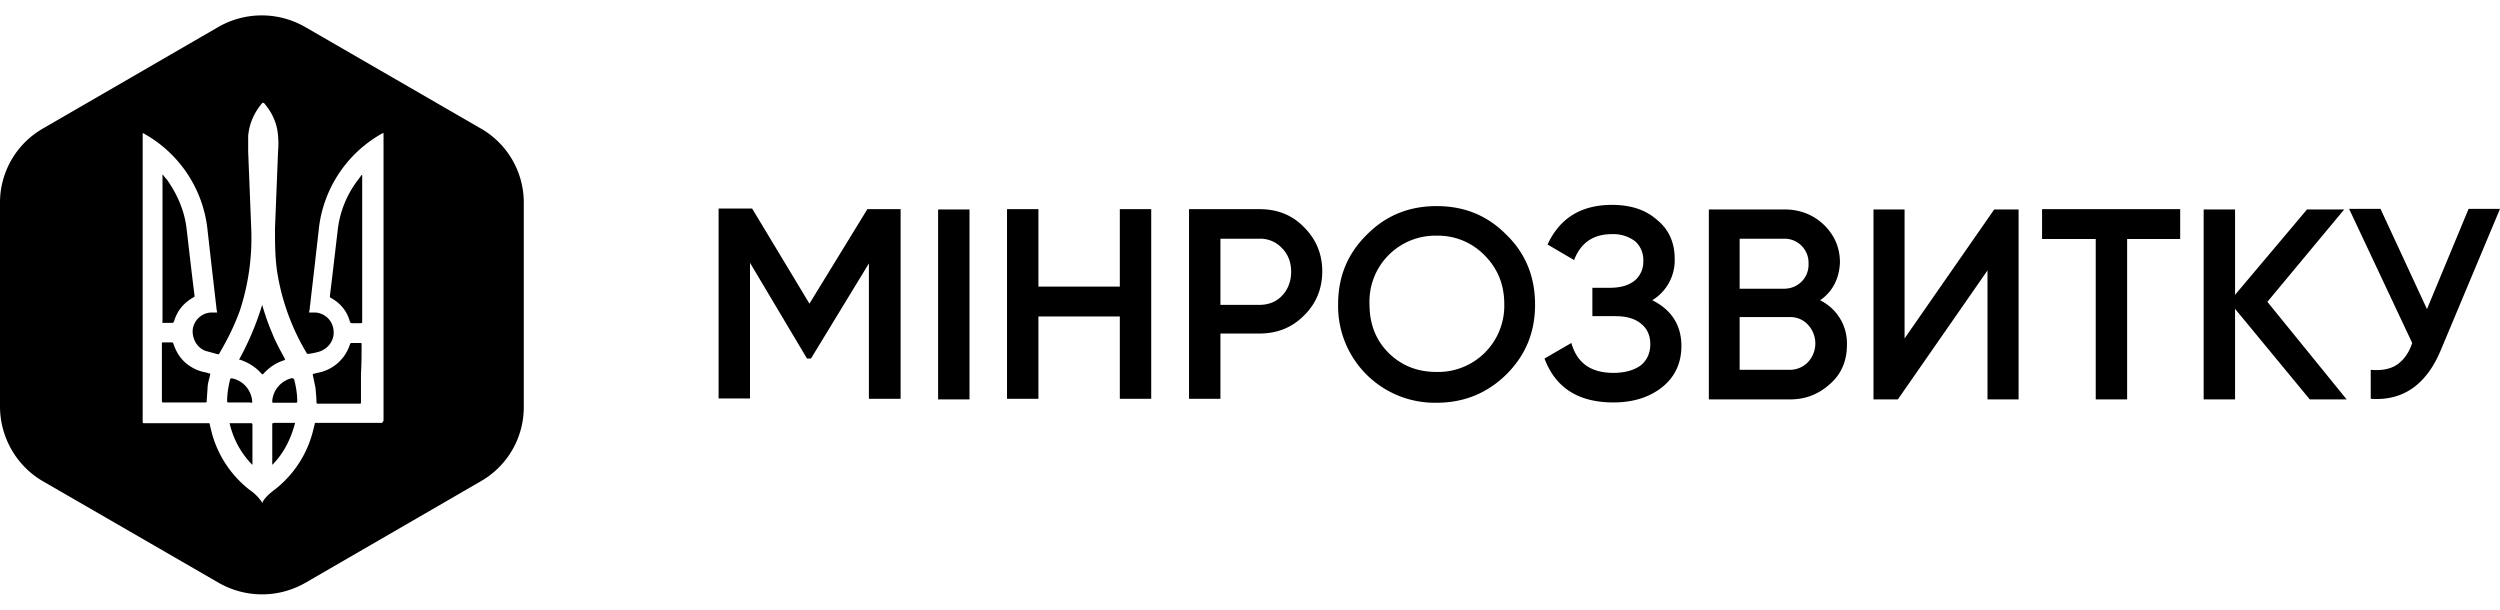 <svg xmlns="http://www.w3.org/2000/svg" width="82" height="20" fill="none">
<path fill="oklch(69% 25% 196)" d="M8.2 13.21c.08 0 .08 0 .07-.07a.83.83 0 0 0-.66-.73c-.03 0-.05 0-.06.03-.06.23-.1.48-.1.72 0 .04.01.04.05.04h.71v.01ZM9.36 11.8c-.16-.3-.32-.58-.44-.89-.13-.3-.23-.6-.32-.91a9.56 9.56 0 0 1-.76 1.8h.04c.28.1.51.24.7.46l.03.02c.02 0 .02-.02.03-.02.2-.22.43-.37.7-.45 0-.02 0-.02.02-.02ZM6.88 12.25c-.04 0-.07-.02-.11-.03a1.37 1.37 0 0 1-.49-.18c-.3-.18-.48-.43-.59-.76-.01-.03-.03-.05-.05-.05h-.27c-.06 0-.06 0-.06.06v1.87c0 .04.02.04.05.04h1.38c.04 0 .04-.01.04-.06l.03-.45c.01-.15.06-.28.09-.43.01.02.01 0-.02-.01ZM8.97 13.88c-.04 0-.04.01-.04.04v1.32h.01c.37-.38.6-.84.74-1.37H8.97ZM5.36 10.59h.29c.03 0 .04-.02.06-.05.1-.35.32-.61.64-.79.03-.01.03-.03.03-.06l-.09-.73-.17-1.46c-.07-.6-.31-1.14-.66-1.63-.05-.04-.08-.1-.12-.14h-.01v4.83c-.02.03 0 .03.03.03ZM8.22 13.88H7.53c.12.52.37.98.74 1.36h.01v-1.32c-.01-.03-.01-.04-.06-.04Z"/>
<path fill="oklch(69% 25% 196)" d="M15.78 4.22 10 .88c-.88-.5-1.95-.5-2.83 0L1.4 4.22A2.8 2.8 0 0 0 0 6.67v6.66c0 1.01.54 1.95 1.4 2.45l5.78 3.34c.88.5 1.95.5 2.83 0l5.77-3.34a2.8 2.8 0 0 0 1.4-2.45V6.67a2.8 2.8 0 0 0-1.4-2.45Zm-3.33 9.65h-2.09c-.03 0-.04.02-.04.05l-.05.2a3.52 3.52 0 0 1-1.26 1.94c-.16.12-.3.24-.4.41v.03c-.02-.01-.02-.01-.02-.03a1.5 1.5 0 0 0-.4-.4 3.52 3.52 0 0 1-1.26-1.94l-.05-.21c0-.03-.01-.04-.04-.04H4.77c-.09 0-.09.01-.09-.08V4.36a4.1 4.1 0 0 1 2.13 3.21l.13 1.15.15 1.3c.01.07.01.14.03.2v.03h-.2a.64.64 0 0 0-.6.57c-.02.32.17.62.46.7l.37.1c.01 0 .03 0 .04-.02.27-.46.5-.92.68-1.42a7.66 7.66 0 0 0 .37-2.69l-.1-2.52v-.52c.04-.41.2-.76.46-1.07l.03-.01.03.01c.26.3.43.66.46 1.07a3 3 0 0 1 0 .52l-.1 2.52c0 .47 0 .94.07 1.42a7.43 7.43 0 0 0 .98 2.69l.04.01c.12-.02.25-.04.37-.08.3-.1.5-.39.46-.7a.64.64 0 0 0-.6-.58h-.2v-.03c.02-.06.02-.13.03-.2l.15-1.3.13-1.14a4.1 4.1 0 0 1 2.08-3.2l.05-.02v9.44c-.06.09-.04.07-.13.07Z"/>
<path fill="oklch(69% 25% 196)" d="M11.86 11.3c0-.05 0-.05-.06-.05h-.27c-.02 0-.04.01-.05.04a1.37 1.37 0 0 1-1.07.94l-.12.03c-.03 0-.03.02-.03.04l.09.43c.01.15.03.3.03.46 0 .04.01.05.04.05h1.38c.04 0 .04-.01.04-.04v-.94c.02-.34.02-.65.02-.95ZM11.48 10.56c.02.03.03.04.06.04h.3c.02 0 .04-.01.04-.04V5.74h-.02l-.11.15a3.32 3.32 0 0 0-.67 1.63l-.17 1.45-.09.74c0 .03 0 .04.03.06.3.16.53.42.63.79ZM9.59 12.4a.84.84 0 0 0-.66.74c0 .07 0 .07.06.07h.7c.05 0 .06-.01.06-.04 0-.25-.04-.48-.1-.72-.02-.03-.03-.04-.06-.04ZM28.44 6.86h1.1v6.22H28.5V8.64l-1.9 3.12h-.13L24.6 8.62v4.45h-1.03V6.84h1.1l1.88 3.12 1.9-3.1ZM30.77 13.1V6.87h1.03v6.23h-1.03ZM36.73 9.41V6.86h1.03v6.22h-1.03v-2.7h-2.67v2.7h-1.03V6.86h1.03V9.4h2.67ZM39 6.86h2.3c.6 0 1.08.19 1.47.59.4.4.6.88.6 1.45s-.2 1.06-.6 1.45c-.4.4-.88.59-1.47.59h-1.27v2.14H39V6.86ZM40.03 10h1.27c.31 0 .56-.1.75-.3.2-.21.3-.48.3-.79 0-.3-.1-.57-.3-.77a.97.97 0 0 0-.75-.31h-1.27V10ZM49.41 12.28c-.62.61-1.38.93-2.29.93a3.17 3.17 0 0 1-3.23-3.23c0-.89.3-1.65.94-2.28.63-.64 1.4-.94 2.29-.94.9 0 1.66.3 2.29.94.63.61.94 1.38.94 2.29 0 .9-.3 1.65-.94 2.29Zm-3.86-.7c.43.42.95.62 1.57.62a2.17 2.17 0 0 0 2.22-2.23c0-.64-.22-1.17-.65-1.6a2.13 2.13 0 0 0-1.57-.64 2.16 2.16 0 0 0-2.2 2.25c0 .64.2 1.17.63 1.6ZM54.2 9.85c.62.31.95.81.95 1.5 0 .54-.2 1-.62 1.34-.41.33-.94.51-1.61.51-1.15 0-1.9-.48-2.26-1.44l.88-.51c.19.66.64.98 1.38.98.38 0 .69-.09.9-.25.2-.16.31-.4.31-.69 0-.28-.1-.51-.3-.67-.2-.17-.49-.25-.84-.25h-.76v-.93h.55c.36 0 .62-.07.83-.23a.8.8 0 0 0 .29-.65.82.82 0 0 0-.26-.64 1.18 1.18 0 0 0-.77-.24c-.61 0-1.02.28-1.24.85l-.87-.51c.4-.87 1.11-1.3 2.11-1.3.6 0 1.1.15 1.49.5.38.31.57.74.57 1.27a1.53 1.53 0 0 1-.74 1.36ZM59.7 9.85a1.57 1.57 0 0 1 .88 1.45c0 .52-.17.95-.54 1.28-.37.34-.8.52-1.32.52h-2.67V6.87h2.48c.51 0 .94.17 1.29.5.35.34.53.75.53 1.24-.02.5-.22.94-.65 1.24Zm-1.19-2.02h-1.45v1.64h1.45c.22 0 .41-.07.58-.23a.79.79 0 0 0 .23-.59.79.79 0 0 0-.23-.59.78.78 0 0 0-.58-.23Zm-1.45 4.3h1.64c.24 0 .44-.09.6-.25a.9.9 0 0 0 0-1.23.78.78 0 0 0-.6-.25h-1.64v1.73ZM66.22 13.1h-1.03V8.87l-2.94 4.23h-.8V6.87h1.02v4.23l2.94-4.23h.8v6.23ZM66.98 6.86h4.53v.98h-1.74v5.26h-1.03V7.84h-1.76v-.98ZM74.37 9.9l2.6 3.2h-1.21l-2.45-2.97v2.97h-1.03V6.87h1.03v2.8l2.36-2.8h1.22L74.37 9.9ZM79.6 10.15l1.37-3.3H82l-1.94 4.63c-.47 1.13-1.24 1.68-2.3 1.6v-.95c.35.03.63-.02.85-.16.22-.15.4-.38.51-.72l-2.07-4.4h1.03l1.53 3.3Z"/></svg>